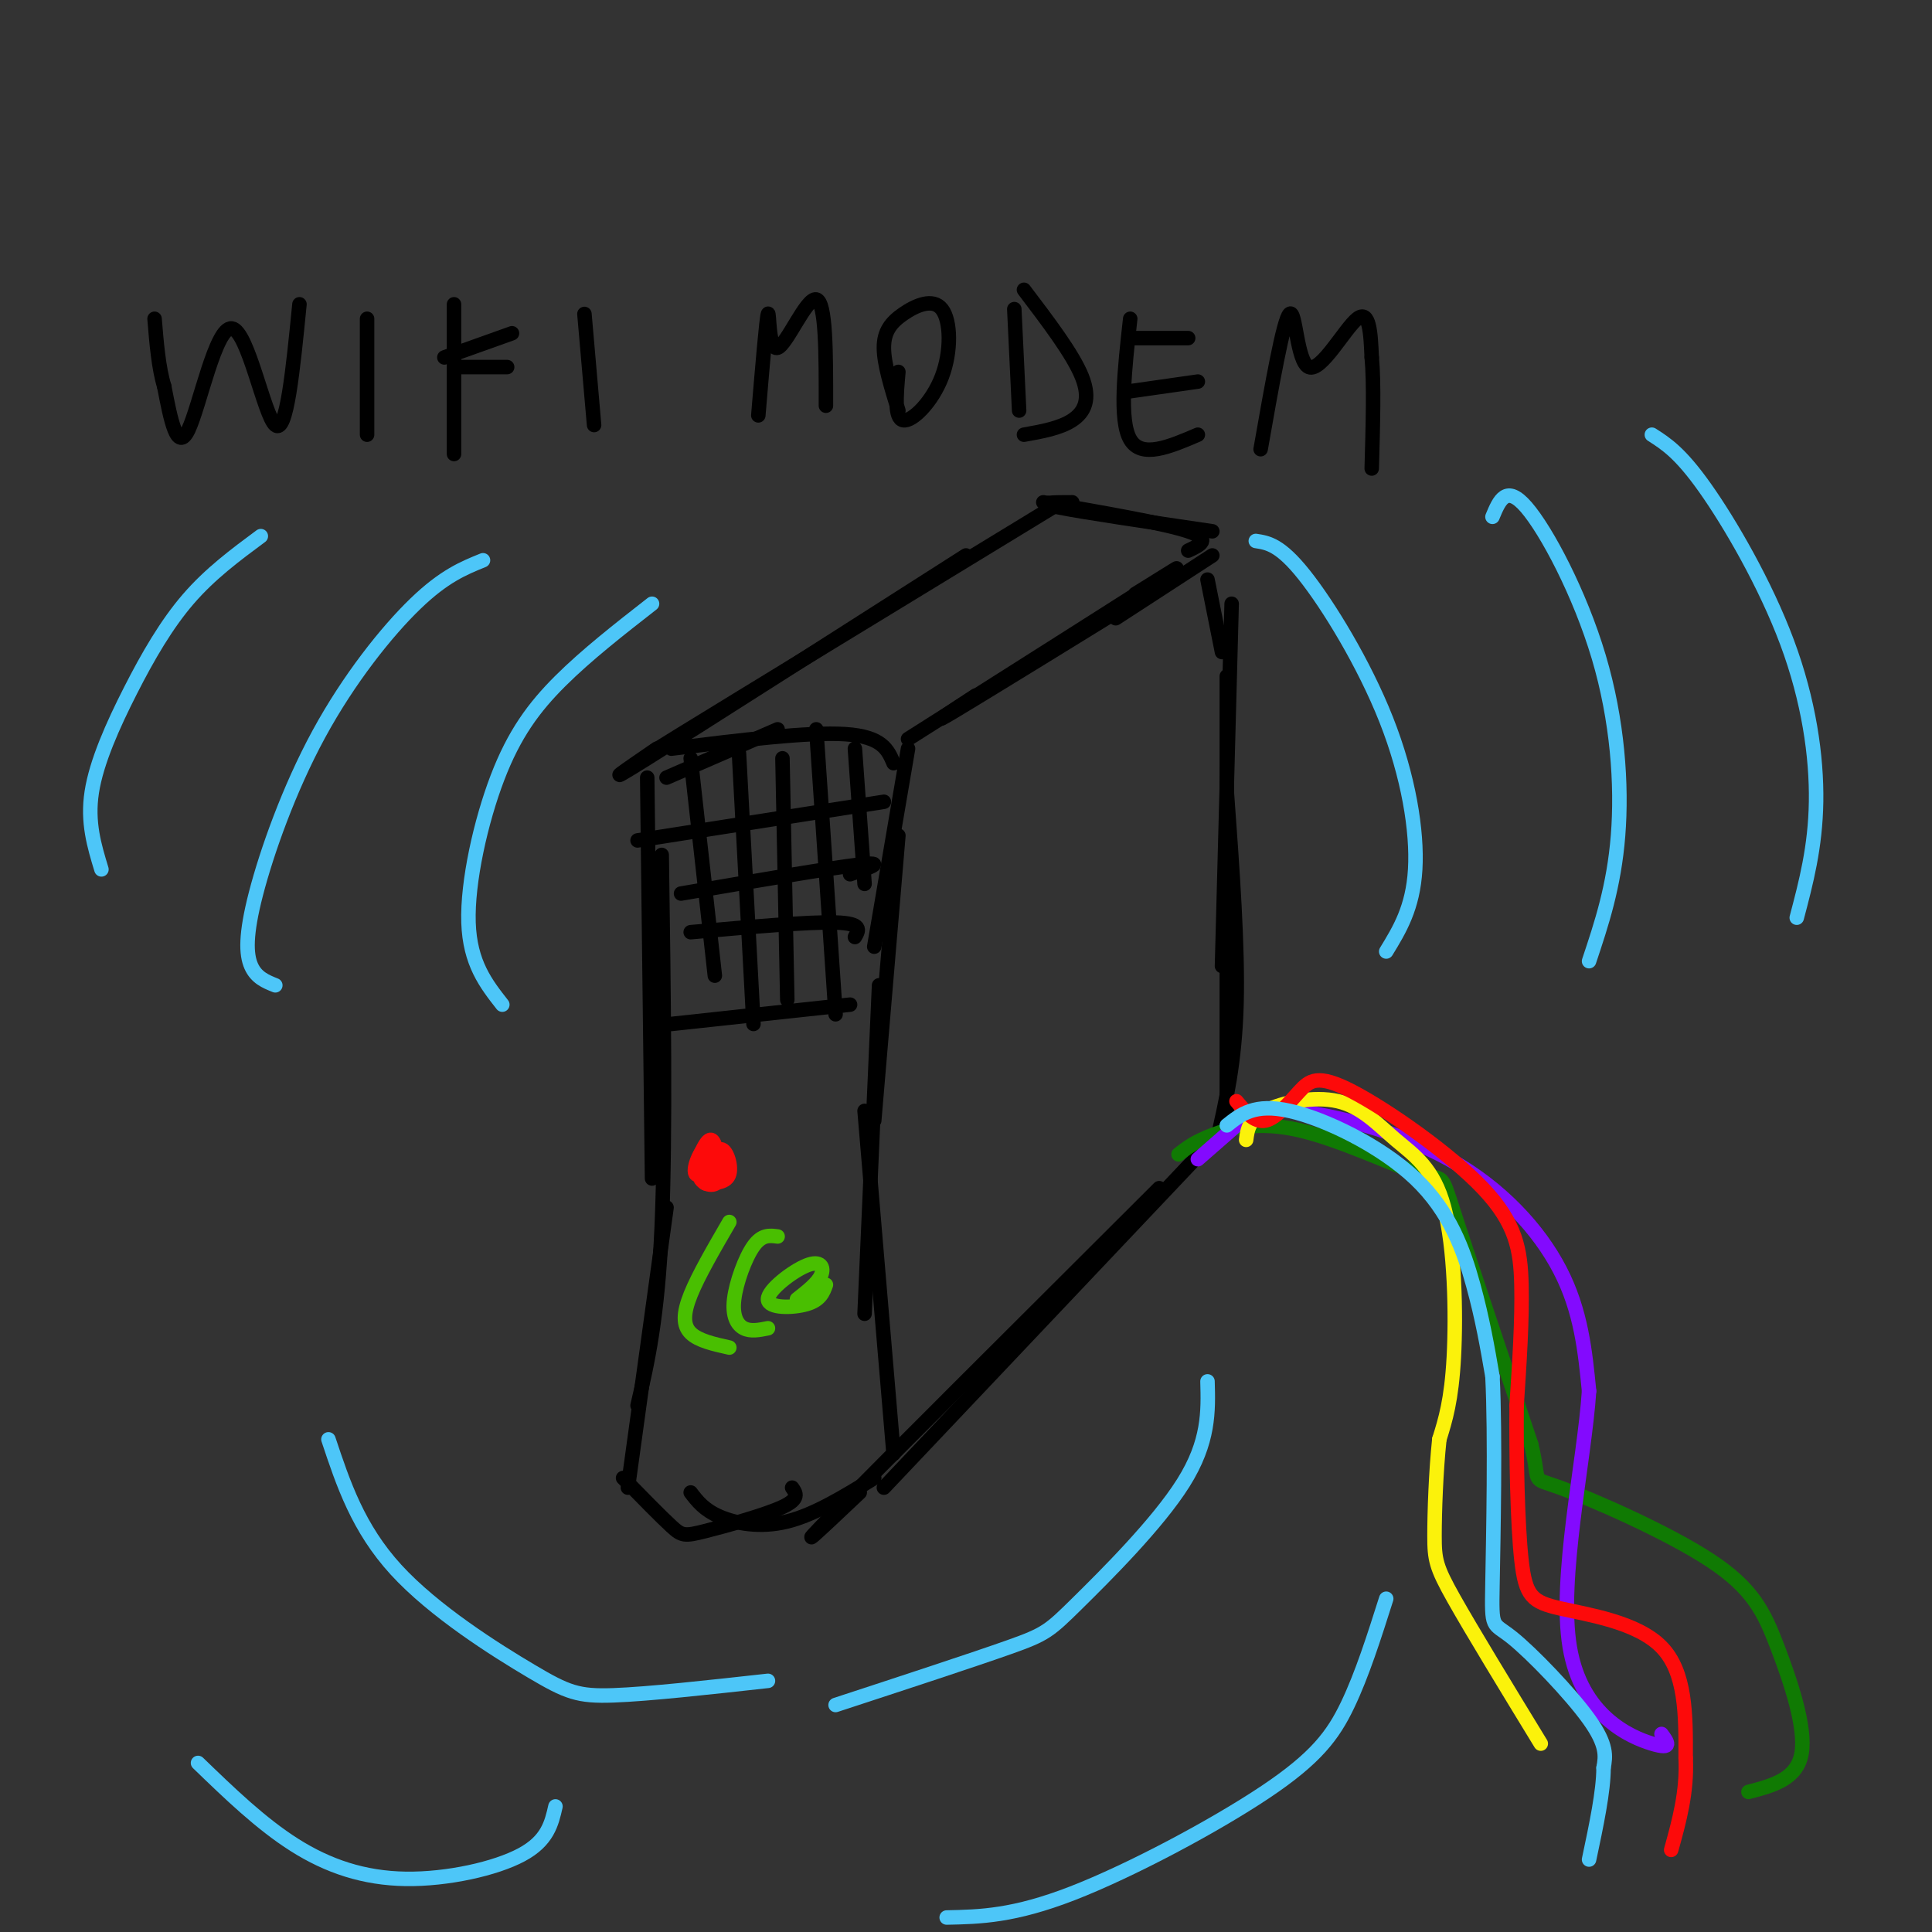 <svg viewBox='0 0 400 400' version='1.1' xmlns='http://www.w3.org/2000/svg' xmlns:xlink='http://www.w3.org/1999/xlink'><rect x="0" y="0" width="400" height="400" fill="#333333" stroke="none"/><g fill='none' stroke='rgb(0,0,0)' stroke-width='3' stroke-linecap='round' stroke-linejoin='round'><path d='M188,155c0.000,0.000 -7.000,41.000 -7,41'/><path d='M186,173c0.000,0.000 -5.000,59.000 -5,59'/><path d='M182,204c0.000,0.000 -3.000,68.000 -3,68'/><path d='M179,230c0.000,0.000 6.000,71.000 6,71'/><path d='M134,161c0.000,0.000 1.000,83.000 1,83'/><path d='M137,177c0.417,29.000 0.833,58.000 0,77c-0.833,19.000 -2.917,28.000 -5,37'/><path d='M138,250c0.000,0.000 -8.000,58.000 -8,58'/><path d='M181,306c-6.178,3.800 -12.356,7.600 -18,9c-5.644,1.400 -10.756,0.400 -14,-1c-3.244,-1.400 -4.622,-3.200 -6,-5'/><path d='M164,308c0.815,1.155 1.631,2.310 -2,4c-3.631,1.690 -11.708,3.917 -16,5c-4.292,1.083 -4.798,1.024 -7,-1c-2.202,-2.024 -6.101,-6.012 -10,-10'/><path d='M185,158c-1.167,-2.750 -2.333,-5.500 -10,-6c-7.667,-0.500 -21.833,1.250 -36,3'/><path d='M161,151c0.000,0.000 -23.000,10.000 -23,10'/><path d='M178,309c-7.667,7.250 -15.333,14.500 -5,4c10.333,-10.500 38.667,-38.750 67,-67'/><path d='M254,233c0.000,0.000 -71.000,75.000 -71,75'/><path d='M252,236c1.833,-8.000 3.667,-16.000 4,-28c0.333,-12.000 -0.833,-28.000 -2,-44'/><path d='M254,230c0.000,0.000 0.000,-90.000 0,-90'/><path d='M255,125c0.000,0.000 -2.000,75.000 -2,75'/><path d='M188,153c22.083,-14.000 44.167,-28.000 52,-33c7.833,-5.000 1.417,-1.000 -5,3'/><path d='M202,144c-5.333,3.500 -10.667,7.000 -4,3c6.667,-4.000 25.333,-15.500 44,-27'/><path d='M231,128c0.000,0.000 20.000,-13.000 20,-13'/><path d='M250,120c0.000,0.000 3.000,15.000 3,15'/><path d='M136,155c-6.333,4.333 -12.667,8.667 -2,2c10.667,-6.667 38.333,-24.333 66,-42'/><path d='M145,150c-8.083,4.750 -16.167,9.500 -4,2c12.167,-7.500 44.583,-27.250 77,-47'/><path d='M246,114c2.500,-1.167 5.000,-2.333 0,-4c-5.000,-1.667 -17.500,-3.833 -30,-6'/><path d='M222,104c-3.917,0.000 -7.833,0.000 -3,1c4.833,1.000 18.417,3.000 32,5'/></g>
<g fill='none' stroke='rgb(73,191,1)' stroke-width='3' stroke-linecap='round' stroke-linejoin='round'><path d='M165,269c2.153,-1.689 4.306,-3.378 5,-5c0.694,-1.622 -0.072,-3.177 -3,-2c-2.928,1.177 -8.019,5.086 -8,7c0.019,1.914 5.148,1.833 8,1c2.852,-0.833 3.426,-2.416 4,-4'/><path d='M161,256c-1.631,-0.220 -3.262,-0.440 -5,2c-1.738,2.440 -3.583,7.542 -4,11c-0.417,3.458 0.595,5.274 2,6c1.405,0.726 3.202,0.363 5,0'/><path d='M151,253c-3.200,5.511 -6.400,11.022 -8,15c-1.600,3.978 -1.600,6.422 0,8c1.600,1.578 4.800,2.289 8,3'/></g>
<g fill='none' stroke='rgb(0,0,0)' stroke-width='3' stroke-linecap='round' stroke-linejoin='round'><path d='M176,208c0.000,0.000 -37.000,4.000 -37,4'/><path d='M177,194c0.833,-1.417 1.667,-2.833 -4,-3c-5.667,-0.167 -17.833,0.917 -30,2'/><path d='M176,181c3.917,-1.333 7.833,-2.667 2,-2c-5.833,0.667 -21.417,3.333 -37,6'/><path d='M183,166c0.000,0.000 -51.000,8.000 -51,8'/><path d='M169,151c0.000,0.000 4.000,59.000 4,59'/><path d='M153,156c0.000,0.000 3.000,56.000 3,56'/><path d='M143,157c0.000,0.000 5.000,45.000 5,45'/><path d='M162,157c0.000,0.000 1.000,50.000 1,50'/><path d='M177,155c0.000,0.000 2.000,28.000 2,28'/></g>
<g fill='none' stroke='rgb(253,10,10)' stroke-width='3' stroke-linecap='round' stroke-linejoin='round'><path d='M146,240c-1.128,1.671 -2.255,3.343 -2,2c0.255,-1.343 1.893,-5.700 3,-6c1.107,-0.300 1.683,3.458 1,5c-0.683,1.542 -2.624,0.869 -3,0c-0.376,-0.869 0.812,-1.935 2,-3'/><path d='M147,238c1.101,-0.320 2.853,0.380 2,2c-0.853,1.620 -4.311,4.161 -5,3c-0.689,-1.161 1.393,-6.022 3,-6c1.607,0.022 2.740,4.929 2,7c-0.740,2.071 -3.354,1.306 -4,0c-0.646,-1.306 0.677,-3.153 2,-5'/><path d='M147,239c1.191,-0.907 3.167,-0.674 3,1c-0.167,1.674 -2.478,4.789 -3,4c-0.522,-0.789 0.744,-5.482 2,-6c1.256,-0.518 2.502,3.138 2,5c-0.502,1.862 -2.751,1.931 -5,2'/></g>
<g fill='none' stroke='rgb(0,0,0)' stroke-width='3' stroke-linecap='round' stroke-linejoin='round'><path d='M62,63c-1.333,13.506 -2.667,27.012 -5,25c-2.333,-2.012 -5.667,-19.542 -9,-20c-3.333,-0.458 -6.667,16.155 -9,21c-2.333,4.845 -3.667,-2.077 -5,-9'/><path d='M34,80c-1.167,-3.833 -1.583,-8.917 -2,-14'/><path d='M76,66c0.000,0.000 0.000,24.000 0,24'/><path d='M94,63c0.000,0.000 0.000,31.000 0,31'/><path d='M106,69c0.000,0.000 -14.000,5.000 -14,5'/><path d='M105,76c0.000,0.000 -10.000,0.000 -10,0'/><path d='M121,65c0.000,0.000 2.000,23.000 2,23'/><path d='M157,86c0.845,-10.095 1.690,-20.190 2,-21c0.310,-0.810 0.083,7.667 2,7c1.917,-0.667 5.976,-10.476 8,-10c2.024,0.476 2.012,11.238 2,22'/><path d='M186,77c-0.428,4.822 -0.856,9.644 1,10c1.856,0.356 5.997,-3.756 8,-9c2.003,-5.244 1.867,-11.622 0,-14c-1.867,-2.378 -5.464,-0.756 -8,1c-2.536,1.756 -4.010,3.644 -4,7c0.010,3.356 1.505,8.178 3,13'/><path d='M210,64c0.000,0.000 1.000,21.000 1,21'/><path d='M212,60c5.067,6.667 10.133,13.333 12,18c1.867,4.667 0.533,7.333 -2,9c-2.533,1.667 -6.267,2.333 -10,3'/><path d='M234,66c-1.167,10.500 -2.333,21.000 0,25c2.333,4.000 8.167,1.500 14,-1'/><path d='M248,79c0.000,0.000 -14.000,2.000 -14,2'/><path d='M246,70c0.000,0.000 -11.000,0.000 -11,0'/><path d='M261,93c2.363,-13.423 4.726,-26.845 6,-28c1.274,-1.155 1.458,9.958 4,11c2.542,1.042 7.440,-7.988 10,-10c2.560,-2.012 2.780,2.994 3,8'/><path d='M284,74c0.500,5.167 0.250,14.083 0,23'/></g>
<g fill='none' stroke='rgb(16,122,3)' stroke-width='3' stroke-linecap='round' stroke-linejoin='round'><path d='M244,239c1.648,-1.292 3.295,-2.584 7,-4c3.705,-1.416 9.467,-2.957 18,-1c8.533,1.957 19.836,7.411 25,9c5.164,1.589 4.190,-0.689 7,8c2.810,8.689 9.405,28.344 16,48'/><path d='M317,299c2.150,8.759 -0.476,6.656 6,9c6.476,2.344 22.056,9.133 31,15c8.944,5.867 11.254,10.810 14,18c2.746,7.190 5.927,16.626 5,22c-0.927,5.374 -5.964,6.687 -11,8'/></g>
<g fill='none' stroke='rgb(131,10,254)' stroke-width='3' stroke-linecap='round' stroke-linejoin='round'><path d='M248,240c2.818,-2.459 5.636,-4.919 8,-7c2.364,-2.081 4.273,-3.785 12,-3c7.727,0.785 21.273,4.057 32,10c10.727,5.943 18.636,14.555 23,23c4.364,8.445 5.182,16.722 6,25'/><path d='M329,288c-0.964,14.643 -6.375,38.750 -4,53c2.375,14.250 12.536,18.643 17,20c4.464,1.357 3.232,-0.321 2,-2'/></g>
<g fill='none' stroke='rgb(251,242,11)' stroke-width='3' stroke-linecap='round' stroke-linejoin='round'><path d='M258,236c0.280,-2.121 0.561,-4.243 4,-6c3.439,-1.757 10.038,-3.150 15,-2c4.962,1.150 8.289,4.844 12,8c3.711,3.156 7.807,5.773 10,14c2.193,8.227 2.484,22.065 2,31c-0.484,8.935 -1.742,12.968 -3,17'/><path d='M298,298c-0.714,6.738 -1.000,15.083 -1,20c0.000,4.917 0.286,6.405 4,13c3.714,6.595 10.857,18.298 18,30'/></g>
<g fill='none' stroke='rgb(253,10,10)' stroke-width='3' stroke-linecap='round' stroke-linejoin='round'><path d='M256,228c1.875,2.240 3.750,4.479 6,4c2.250,-0.479 4.874,-3.678 7,-6c2.126,-2.322 3.756,-3.767 11,0c7.244,3.767 20.104,12.745 27,20c6.896,7.255 7.827,12.787 8,20c0.173,7.213 -0.414,16.106 -1,25'/><path d='M314,291c-0.094,10.563 0.171,24.470 1,32c0.829,7.530 2.223,8.681 8,10c5.777,1.319 15.936,2.805 21,8c5.064,5.195 5.032,14.097 5,23'/><path d='M349,364c0.333,7.000 -1.333,13.000 -3,19'/></g>
<g fill='none' stroke='rgb(77,198,248)' stroke-width='3' stroke-linecap='round' stroke-linejoin='round'><path d='M254,233c2.887,-2.310 5.774,-4.619 13,-3c7.226,1.619 18.792,7.167 26,14c7.208,6.833 10.060,14.952 12,22c1.940,7.048 2.970,13.024 4,19'/><path d='M309,285c0.622,12.250 0.177,33.376 0,43c-0.177,9.624 -0.086,7.745 4,11c4.086,3.255 12.167,11.644 16,17c3.833,5.356 3.416,7.678 3,10'/><path d='M332,366c0.000,4.833 -1.500,11.917 -3,19'/><path d='M135,125c-6.780,5.292 -13.560,10.583 -19,16c-5.440,5.417 -9.542,10.958 -13,20c-3.458,9.042 -6.274,21.583 -6,30c0.274,8.417 3.637,12.708 7,17'/><path d='M100,116c-4.030,1.633 -8.061,3.266 -14,9c-5.939,5.734 -13.788,15.568 -20,27c-6.212,11.432 -10.788,24.463 -13,33c-2.212,8.537 -2.061,12.582 -1,15c1.061,2.418 3.030,3.209 5,4'/><path d='M54,111c-5.232,3.875 -10.464,7.750 -15,13c-4.536,5.250 -8.375,11.875 -12,19c-3.625,7.125 -7.036,14.750 -8,21c-0.964,6.250 0.518,11.125 2,16'/><path d='M260,112c2.518,0.387 5.036,0.774 10,7c4.964,6.226 12.375,18.292 17,30c4.625,11.708 6.464,23.060 6,31c-0.464,7.940 -3.232,12.470 -6,17'/><path d='M309,107c1.417,-3.405 2.833,-6.810 7,-2c4.167,4.810 11.083,17.833 15,31c3.917,13.167 4.833,26.476 4,37c-0.833,10.524 -3.417,18.262 -6,26'/><path d='M342,90c2.929,1.869 5.857,3.738 11,11c5.143,7.262 12.500,19.917 17,32c4.500,12.083 6.143,23.595 6,33c-0.143,9.405 -2.071,16.702 -4,24'/><path d='M159,348c-12.351,1.369 -24.702,2.738 -32,3c-7.298,0.262 -9.542,-0.583 -17,-5c-7.458,-4.417 -20.131,-12.405 -28,-21c-7.869,-8.595 -10.935,-17.798 -14,-27'/><path d='M115,374c-0.810,3.554 -1.619,7.107 -7,10c-5.381,2.893 -15.333,5.125 -24,5c-8.667,-0.125 -16.048,-2.607 -23,-7c-6.952,-4.393 -13.476,-10.696 -20,-17'/><path d='M250,286c0.173,6.244 0.345,12.488 -5,21c-5.345,8.512 -16.208,19.292 -22,25c-5.792,5.708 -6.512,6.345 -14,9c-7.488,2.655 -21.744,7.327 -36,12'/><path d='M287,331c-2.494,7.857 -4.988,15.714 -8,22c-3.012,6.286 -6.542,11.000 -17,18c-10.458,7.000 -27.845,16.286 -40,21c-12.155,4.714 -19.077,4.857 -26,5'/></g>
</svg>